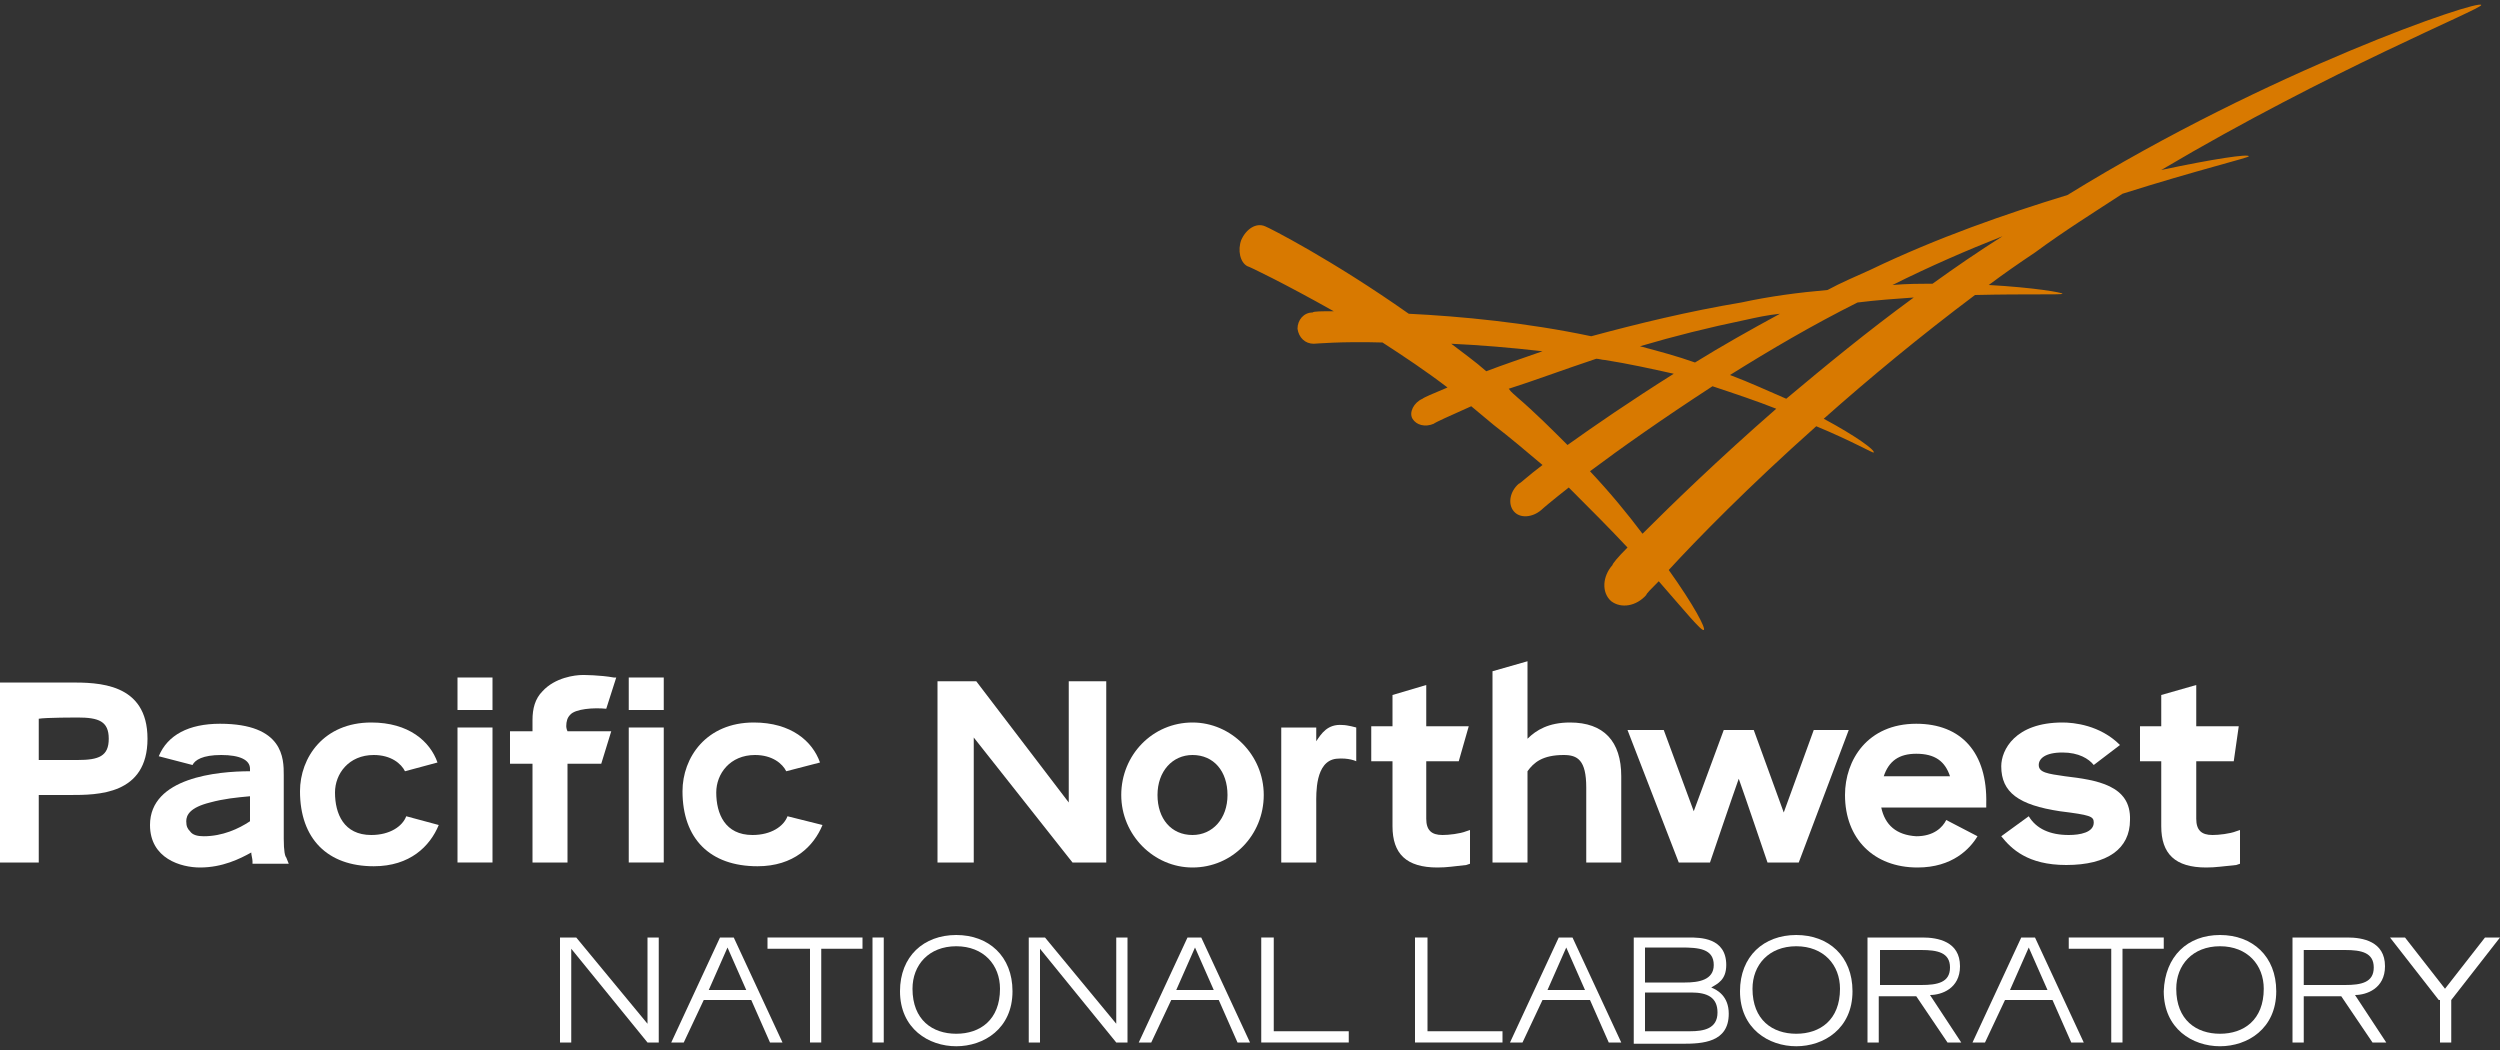 <?xml version="1.0" encoding="utf-8"?>
<!-- Generator: Adobe Illustrator 19.0.0, SVG Export Plug-In . SVG Version: 6.00 Build 0)  -->
<svg version="1.1" id="Layer_1" xmlns="http://www.w3.org/2000/svg" xmlns:xlink="http://www.w3.org/1999/xlink" x="0px" y="0px"
	 viewBox="0 0 200 84" enable-background="new 0 0 200 84" xml:space="preserve">
<rect x="0" y="0" width="200" height="84" fill="#333333" stroke="none"/>
<g>
	<g>
		<path fill="#FFFFFF" d="M44.8,75h1.3l5.7,6.9V75h0.9v8.4h-0.9l-6.1-7.5v7.5h-0.9V75z"/>
		<path fill="#FFFFFF" d="M57.6,75h1.1l3.9,8.4h-1L60.1,80h-3.8l-1.6,3.4h-1L57.6,75z M59.7,79.2l-1.5-3.4l-1.5,3.4L59.7,79.2z"/>
		<path fill="#FFFFFF" d="M64.7,75.9h-3.3V75h7.6v0.9h-3.3v7.5h-0.9V75.9z"/>
		<path fill="#FFFFFF" d="M69.8,75h0.9v8.4h-0.9V75z"/>
		<path fill="#FFFFFF" d="M76.5,74.8c2.6,0,4.5,1.7,4.5,4.5c0,3-2.3,4.4-4.5,4.4c-2.2,0-4.5-1.4-4.5-4.4
			C72,76.5,73.9,74.8,76.5,74.8z M76.5,82.7c1.9,0,3.5-1.1,3.5-3.6c0-1.9-1.3-3.4-3.5-3.4c-2.2,0-3.5,1.5-3.5,3.4
			C73,81.6,74.6,82.7,76.5,82.7z"/>
		<path fill="#FFFFFF" d="M82.3,75h1.3l5.7,6.9V75h0.9v8.4h-0.9l-6.1-7.5v7.5h-0.9V75z"/>
		<path fill="#FFFFFF" d="M101,75h0.9v7.5h6v0.9h-7V75z"/>
		<path fill="#FFFFFF" d="M113.3,75h0.9v7.5h6v0.9h-7V75z"/>
		<path fill="#FFFFFF" d="M130.7,75h4.4c0.9,0,3,0,3,2.2c0,1.2-0.7,1.5-1.2,1.8c0.5,0.2,1.4,0.7,1.4,2.1c0,2.3-2.1,2.4-3.7,2.4h-3.9
			V75z M131.6,78.6h3.2c1.1,0,2.3-0.2,2.3-1.4c0-1.3-1.2-1.4-2.6-1.4h-2.9V78.6z M131.6,82.5h3.6c1.1,0,2.2-0.2,2.2-1.5
			c0-1.2-0.8-1.6-2.1-1.6h-3.7V82.5z"/>
		<path fill="#FFFFFF" d="M143.7,74.8c2.6,0,4.5,1.7,4.5,4.5c0,3-2.3,4.4-4.5,4.4c-2.2,0-4.5-1.4-4.5-4.4
			C139.2,76.5,141.1,74.8,143.7,74.8z M143.7,82.7c1.9,0,3.5-1.1,3.5-3.6c0-1.9-1.3-3.4-3.5-3.4c-2.2,0-3.5,1.5-3.5,3.4
			C140.2,81.6,141.8,82.7,143.7,82.7z"/>
		<path fill="#FFFFFF" d="M149.4,75h4.4c1.2,0,3,0.3,3,2.3c0,1.8-1.5,2.3-2.4,2.3l2.5,3.8h-1.1l-2.5-3.7h-3v3.7h-0.9V75z
			 M150.4,78.8h3.3c1.3,0,2.3-0.2,2.3-1.4c0-1.2-1-1.4-2.3-1.4h-3.3V78.8z"/>
		<path fill="#FFFFFF" d="M168.8,75.9h-3.3V75h7.6v0.9h-3.3v7.5h-0.9V75.9z"/>
		<path fill="#FFFFFF" d="M177.6,74.8c2.6,0,4.5,1.7,4.5,4.5c0,3-2.3,4.4-4.5,4.4c-2.2,0-4.5-1.4-4.5-4.4
			C173.2,76.5,175,74.8,177.6,74.8z M177.6,82.7c1.9,0,3.5-1.1,3.5-3.6c0-1.9-1.3-3.4-3.5-3.4c-2.2,0-3.5,1.5-3.5,3.4
			C174.1,81.6,175.7,82.7,177.6,82.7z"/>
		<path fill="#FFFFFF" d="M183.4,75h4.4c1.2,0,3,0.3,3,2.3c0,1.8-1.5,2.3-2.4,2.3l2.5,3.8h-1.1l-2.5-3.7h-3v3.7h-0.9V75z
			 M184.3,78.8h3.3c1.3,0,2.3-0.2,2.3-1.4c0-1.2-1-1.4-2.3-1.4h-3.3V78.8z"/>
		<path fill="#FFFFFF" d="M195.1,80l-3.9-5h1.2l3.2,4.1l3.2-4.1h1.2l-3.9,5v3.4h-0.9V80z"/>
		<path fill="#FFFFFF" d="M124.7,75h1.1l3.9,8.4h-1l-1.5-3.4h-3.8l-1.6,3.4h-1L124.7,75z M126.8,79.2l-1.5-3.4l-1.5,3.4H126.8z"/>
		<path fill="#FFFFFF" d="M161.7,75h1.1l3.9,8.4h-1l-1.5-3.4h-3.8l-1.6,3.4h-1L161.7,75z M163.8,79.2l-1.5-3.4l-1.5,3.4H163.8z"/>
		<path fill="#FFFFFF" d="M95,75h1.1l3.9,8.4h-1L97.5,80h-3.8l-1.6,3.4h-1L95,75z M97.1,79.2l-1.5-3.4l-1.5,3.4H97.1z"/>
		<path fill="#FFFFFF" d="M89.7,63.6c0,3.2,2.6,5.8,5.7,5.8c3.2,0,5.7-2.6,5.7-5.8c0-3.2-2.6-5.8-5.7-5.8
			C92.2,57.8,89.7,60.4,89.7,63.6z M92.6,63.6c0-1.9,1.2-3.2,2.8-3.2c1.7,0,2.8,1.3,2.8,3.2c0,1.9-1.2,3.2-2.8,3.2
			C93.7,66.8,92.6,65.5,92.6,63.6z"/>
		<path fill="#FFFFFF" d="M0,54.5V69h3.1c0,0,0-4.9,0-5.4c0.5,0,2.5,0,2.5,0c2.2,0,6.2,0,6.2-4.5c0-4.5-4-4.5-6.2-4.5H0z M6.2,57.4
			c1.7,0,2.5,0.3,2.5,1.7c0,1.4-0.8,1.7-2.5,1.7c0,0-2.6,0-3.1,0c0-0.4,0-2.9,0-3.3C3.6,57.4,6.2,57.4,6.2,57.4z"/>
		<path fill="#FFFFFF" d="M22.9,68.6c-0.1-0.1-0.2-0.5-0.2-1.5v-5.1c0-1.3,0-4.1-5.1-4.1c-2.5,0-4.2,0.9-4.9,2.6l2.7,0.7
			c0.2-0.4,0.8-0.8,2.3-0.8c1.5,0,2.3,0.4,2.3,1.1c0,0,0,0.1,0,0.2C17.4,61.7,12,62.2,12,66c0,2.7,2.5,3.4,4,3.4
			c1.8,0,3.2-0.7,4.1-1.2c0,0.2,0.1,0.5,0.1,0.7l0,0.2h2.9L22.9,68.6z M20,65.7c-0.9,0.6-2.2,1.2-3.7,1.2c-0.5,0-0.9-0.1-1.1-0.4
			c-0.2-0.2-0.3-0.4-0.3-0.8c0,0,0,0,0,0c0-0.5,0.3-1.1,1.9-1.5c1.1-0.3,2.1-0.4,3.2-0.5C20,64.2,20,65.5,20,65.7z"/>
		<path fill="#FFFFFF" d="M32.5,65.3c-0.3,0.8-1.3,1.5-2.8,1.5c-2.2,0-2.9-1.7-2.9-3.4c0-1.5,1.1-3,3.1-3c1.4,0,2.2,0.7,2.5,1.3
			L35,61c-0.6-1.7-2.3-3.2-5.3-3.2c-3.8,0-5.7,2.8-5.7,5.5c0,3.8,2.2,6,5.9,6c2.9,0,4.5-1.6,5.2-3.3L32.5,65.3z"/>
		<path fill="#FFFFFF" d="M36.6,54.2v2.6h2.8v-2.6H36.6z M36.6,58.2V69h2.8V58.2H36.6z"/>
		<path fill="#FFFFFF" d="M45.3,58.1c0-0.4,0.1-0.7,0.3-0.9c0.4-0.5,1.9-0.6,2.9-0.5l0.8-2.5l-0.2,0C48,54,46.7,54,46.6,54h0
			c-0.6,0-2.2,0.2-3.2,1.3c-0.6,0.6-0.8,1.4-0.8,2.3c0,0,0,0.6,0,0.9c-0.4,0-1.8,0-1.8,0v2.6c0,0,1.4,0,1.8,0c0,0.5,0,7.9,0,7.9h2.8
			c0,0,0-7.4,0-7.9c0.4,0,2.7,0,2.7,0l0.8-2.6c0,0-3.1,0-3.5,0C45.3,58.3,45.3,58.1,45.3,58.1z"/>
		<rect x="50.3" y="58.2" fill="#FFFFFF" width="2.8" height="10.8"/>
		<rect x="50.3" y="54.2" fill="#FFFFFF" width="2.8" height="2.6"/>
		<path fill="#FFFFFF" d="M63,65.3c-0.3,0.8-1.3,1.5-2.8,1.5c-2.2,0-2.9-1.7-2.9-3.4c0-1.5,1.1-3,3.1-3c1.4,0,2.2,0.7,2.5,1.3
			l2.7-0.7c-0.6-1.7-2.3-3.2-5.3-3.2c-3.8,0-5.7,2.8-5.7,5.5c0,3.8,2.2,6,6,6c2.9,0,4.5-1.6,5.2-3.3L63,65.3z"/>
		<polygon fill="#FFFFFF" points="85.5,54.5 85.5,64.2 78.1,54.5 75,54.5 75,69 77.9,69 77.9,59 85.8,69 88.5,69 88.5,54.5 		"/>
		<path fill="#FFFFFF" d="M105.3,59.3c0-0.4,0-1.1,0-1.1h-2.8V69h2.8v-4.7v0c0-0.8-0.1-3.4,1.6-3.6c1-0.1,1.6,0.2,1.6,0.2v-2.7
			c0,0-0.7-0.2-1.1-0.2C106.2,57.9,105.7,58.7,105.3,59.3z"/>
		<path fill="#FFFFFF" d="M111.4,55.6v2.5h-1.7v2.8h1.7v5.2c0,2.2,1.1,3.3,3.6,3.3c0.8,0,1.3-0.1,2.3-0.2l0.3-0.1v-2.7l-0.3,0.1
			c-0.5,0.2-1.4,0.3-1.9,0.3c-0.9,0-1.3-0.4-1.3-1.3v-4.6h2.6l0.8-2.8h-3.4v-3.3L111.4,55.6z"/>
		<path fill="#FFFFFF" d="M119.4,53.7V69h2.8c0,0,0-7.1,0-7.3c0.5-0.7,1.2-1.3,2.9-1.3c1.1,0,1.8,0.4,1.8,2.6v6h2.8v-6.9
			c0-2.8-1.4-4.3-4.1-4.3c-1.7,0-2.7,0.6-3.4,1.3c0-1,0-6.2,0-6.2L119.4,53.7z"/>
		<path fill="#FFFFFF" d="M145.1,58.4c0,0-2,5.5-2.4,6.6c-0.4-1.1-2.4-6.6-2.4-6.6h-2.4c0,0-2,5.4-2.4,6.5c-0.4-1.1-2.4-6.5-2.4-6.5
			h-2.9l4.1,10.6h2.5c0,0,1.9-5.6,2.3-6.7c0.4,1.1,2.3,6.7,2.3,6.7h2.5l4-10.6H145.1z"/>
		<path fill="#FFFFFF" d="M165.2,62.1c-1.4-0.2-2.1-0.3-2.1-0.9c0-0.5,0.5-1,1.9-1c1.3,0,2.1,0.5,2.5,1l2.1-1.6
			c-1.6-1.6-3.7-1.8-4.6-1.8c-3.8,0-4.9,2.2-4.9,3.5c0,2.1,1.4,3.1,4.7,3.6c2.4,0.3,2.7,0.4,2.7,0.9c0,0.8-1.1,1-2,1
			c-1.5,0-2.6-0.5-3.2-1.5l-2.2,1.6c0.8,1,2.1,2.3,5.2,2.3c3.3,0,5.1-1.3,5.1-3.6C170.5,62.8,167.7,62.4,165.2,62.1z"/>
		<path fill="#FFFFFF" d="M172.9,55.6v2.5h-1.7v2.8h1.7v5.2c0,2.2,1.1,3.3,3.6,3.3c0.8,0,1.3-0.1,2.4-0.2l0.3-0.1v-2.7l-0.3,0.1
			c-0.5,0.2-1.4,0.3-1.9,0.3c-0.9,0-1.3-0.4-1.3-1.3v-4.6h3l0.4-2.8h-3.4v-3.3L172.9,55.6z"/>
		<path fill="#FFFFFF" d="M153.3,57.9c-3.9,0-5.7,2.9-5.7,5.7c0,3.5,2.3,5.8,5.8,5.8c2.8,0,4.2-1.5,4.8-2.5l-2.5-1.3
			c-0.3,0.6-1,1.3-2.4,1.3c-1.6-0.1-2.5-0.9-2.8-2.3c0.7,0,8.4,0,8.4,0v-0.3C159,60.2,156.9,57.9,153.3,57.9z M150.7,62.1
			c0.4-1.2,1.2-1.8,2.6-1.8c1.5,0,2.3,0.6,2.7,1.8C155.3,62.1,151.4,62.1,150.7,62.1z"/>
	</g>
	<path fill="#D87900" d="M99.8,21.3c0.1,0,3,1.4,6.9,3.6c-1,0-1.6,0-1.7,0.1c-0.7,0-1.2,0.6-1.2,1.3c0.1,0.7,0.6,1.2,1.3,1.2
		c0.1,0,2.2-0.2,5.5-0.1c1.7,1.1,3.5,2.3,5.2,3.6c-1.2,0.5-1.9,0.8-2,0.9c-0.7,0.3-1.1,1.1-0.8,1.6c0.3,0.5,1,0.7,1.7,0.4
		c0.1-0.1,1.2-0.6,3-1.4c0.6,0.5,1.2,1,1.8,1.5c1.3,1,2.6,2.1,3.9,3.2c-1.2,0.9-1.8,1.5-1.9,1.5c-0.7,0.6-0.9,1.6-0.4,2.2
		c0.5,0.6,1.5,0.5,2.2-0.1c0.1-0.1,0.8-0.7,2.2-1.8c1.7,1.7,3.3,3.3,4.7,4.8c-0.8,0.8-1.2,1.3-1.2,1.4c-0.8,0.9-0.9,2.2-0.1,2.9
		c0.8,0.6,2,0.4,2.8-0.5c0-0.1,0.4-0.5,1-1.1c2.1,2.4,3.4,4,3.6,3.9c0.2-0.1-0.8-2-2.8-4.8c2.2-2.4,6.4-6.7,11.8-11.5
		c2.9,1.2,4.6,2.2,4.6,2.1c0.1-0.2-1.4-1.3-4-2.7c3.6-3.2,7.7-6.6,12.1-9.9c4.2-0.1,7,0,7-0.1c0-0.1-2.3-0.5-5.9-0.7
		c1.2-0.9,2.5-1.8,3.7-2.6c2.3-1.7,4.7-3.2,7-4.7c6-1.9,10.2-2.9,10.1-3c0-0.2-2.8,0.2-7,1.1c13.5-8,25.7-12.9,25.6-13.2
		c-0.1-0.5-16.9,5.2-33.1,15.2c-4.9,1.5-10.4,3.4-15.8,6c-1.1,0.5-2.3,1-3.4,1.6c-2.3,0.2-4.6,0.5-6.9,1c-4.2,0.7-8.3,1.7-12,2.7
		c-5.2-1.1-10.5-1.6-14.6-1.8c-6.1-4.3-11.2-6.9-11.5-7c-0.7-0.3-1.5,0.2-1.9,1.1C99,20,99.2,21,99.8,21.3z M131.4,42.7
		c-1.2-1.6-2.6-3.3-4.2-5c2.4-1.8,5.8-4.2,9.8-6.8c1.8,0.6,3.6,1.2,5.1,1.8C137.4,36.8,133.7,40.4,131.4,42.7z M160.2,18.9
		c-1.9,1.2-3.8,2.5-5.6,3.8c-1,0-2.1,0-3.2,0.1C154.4,21.3,157.4,20,160.2,18.9z M148.6,24.2c1.6-0.2,3.1-0.3,4.5-0.4
		c-3.7,2.7-7.1,5.5-10.2,8.1c-1.4-0.6-2.9-1.3-4.5-1.9C141.6,28,145,26,148.6,24.2z M139.6,25.6c0.9-0.2,1.8-0.4,2.8-0.5
		c-2.4,1.3-4.7,2.6-6.8,3.9c-1.4-0.5-2.9-0.9-4.4-1.3C133.9,26.9,136.7,26.2,139.6,25.6z M127.7,28.7c0.2,0,0.5,0.1,0.7,0.1
		c1.9,0.3,3.7,0.7,5.5,1.1c-3.5,2.2-6.4,4.2-8.5,5.7c-1.3-1.3-2.6-2.6-4-3.8c-0.2-0.2-0.5-0.4-0.7-0.7
		C122.6,30.5,125,29.6,127.7,28.7z M123.4,28.1c-1.7,0.6-3.2,1.1-4.5,1.6c-0.9-0.8-1.9-1.5-2.8-2.2
		C118.3,27.6,120.8,27.8,123.4,28.1z"/>
</g>
</svg>
